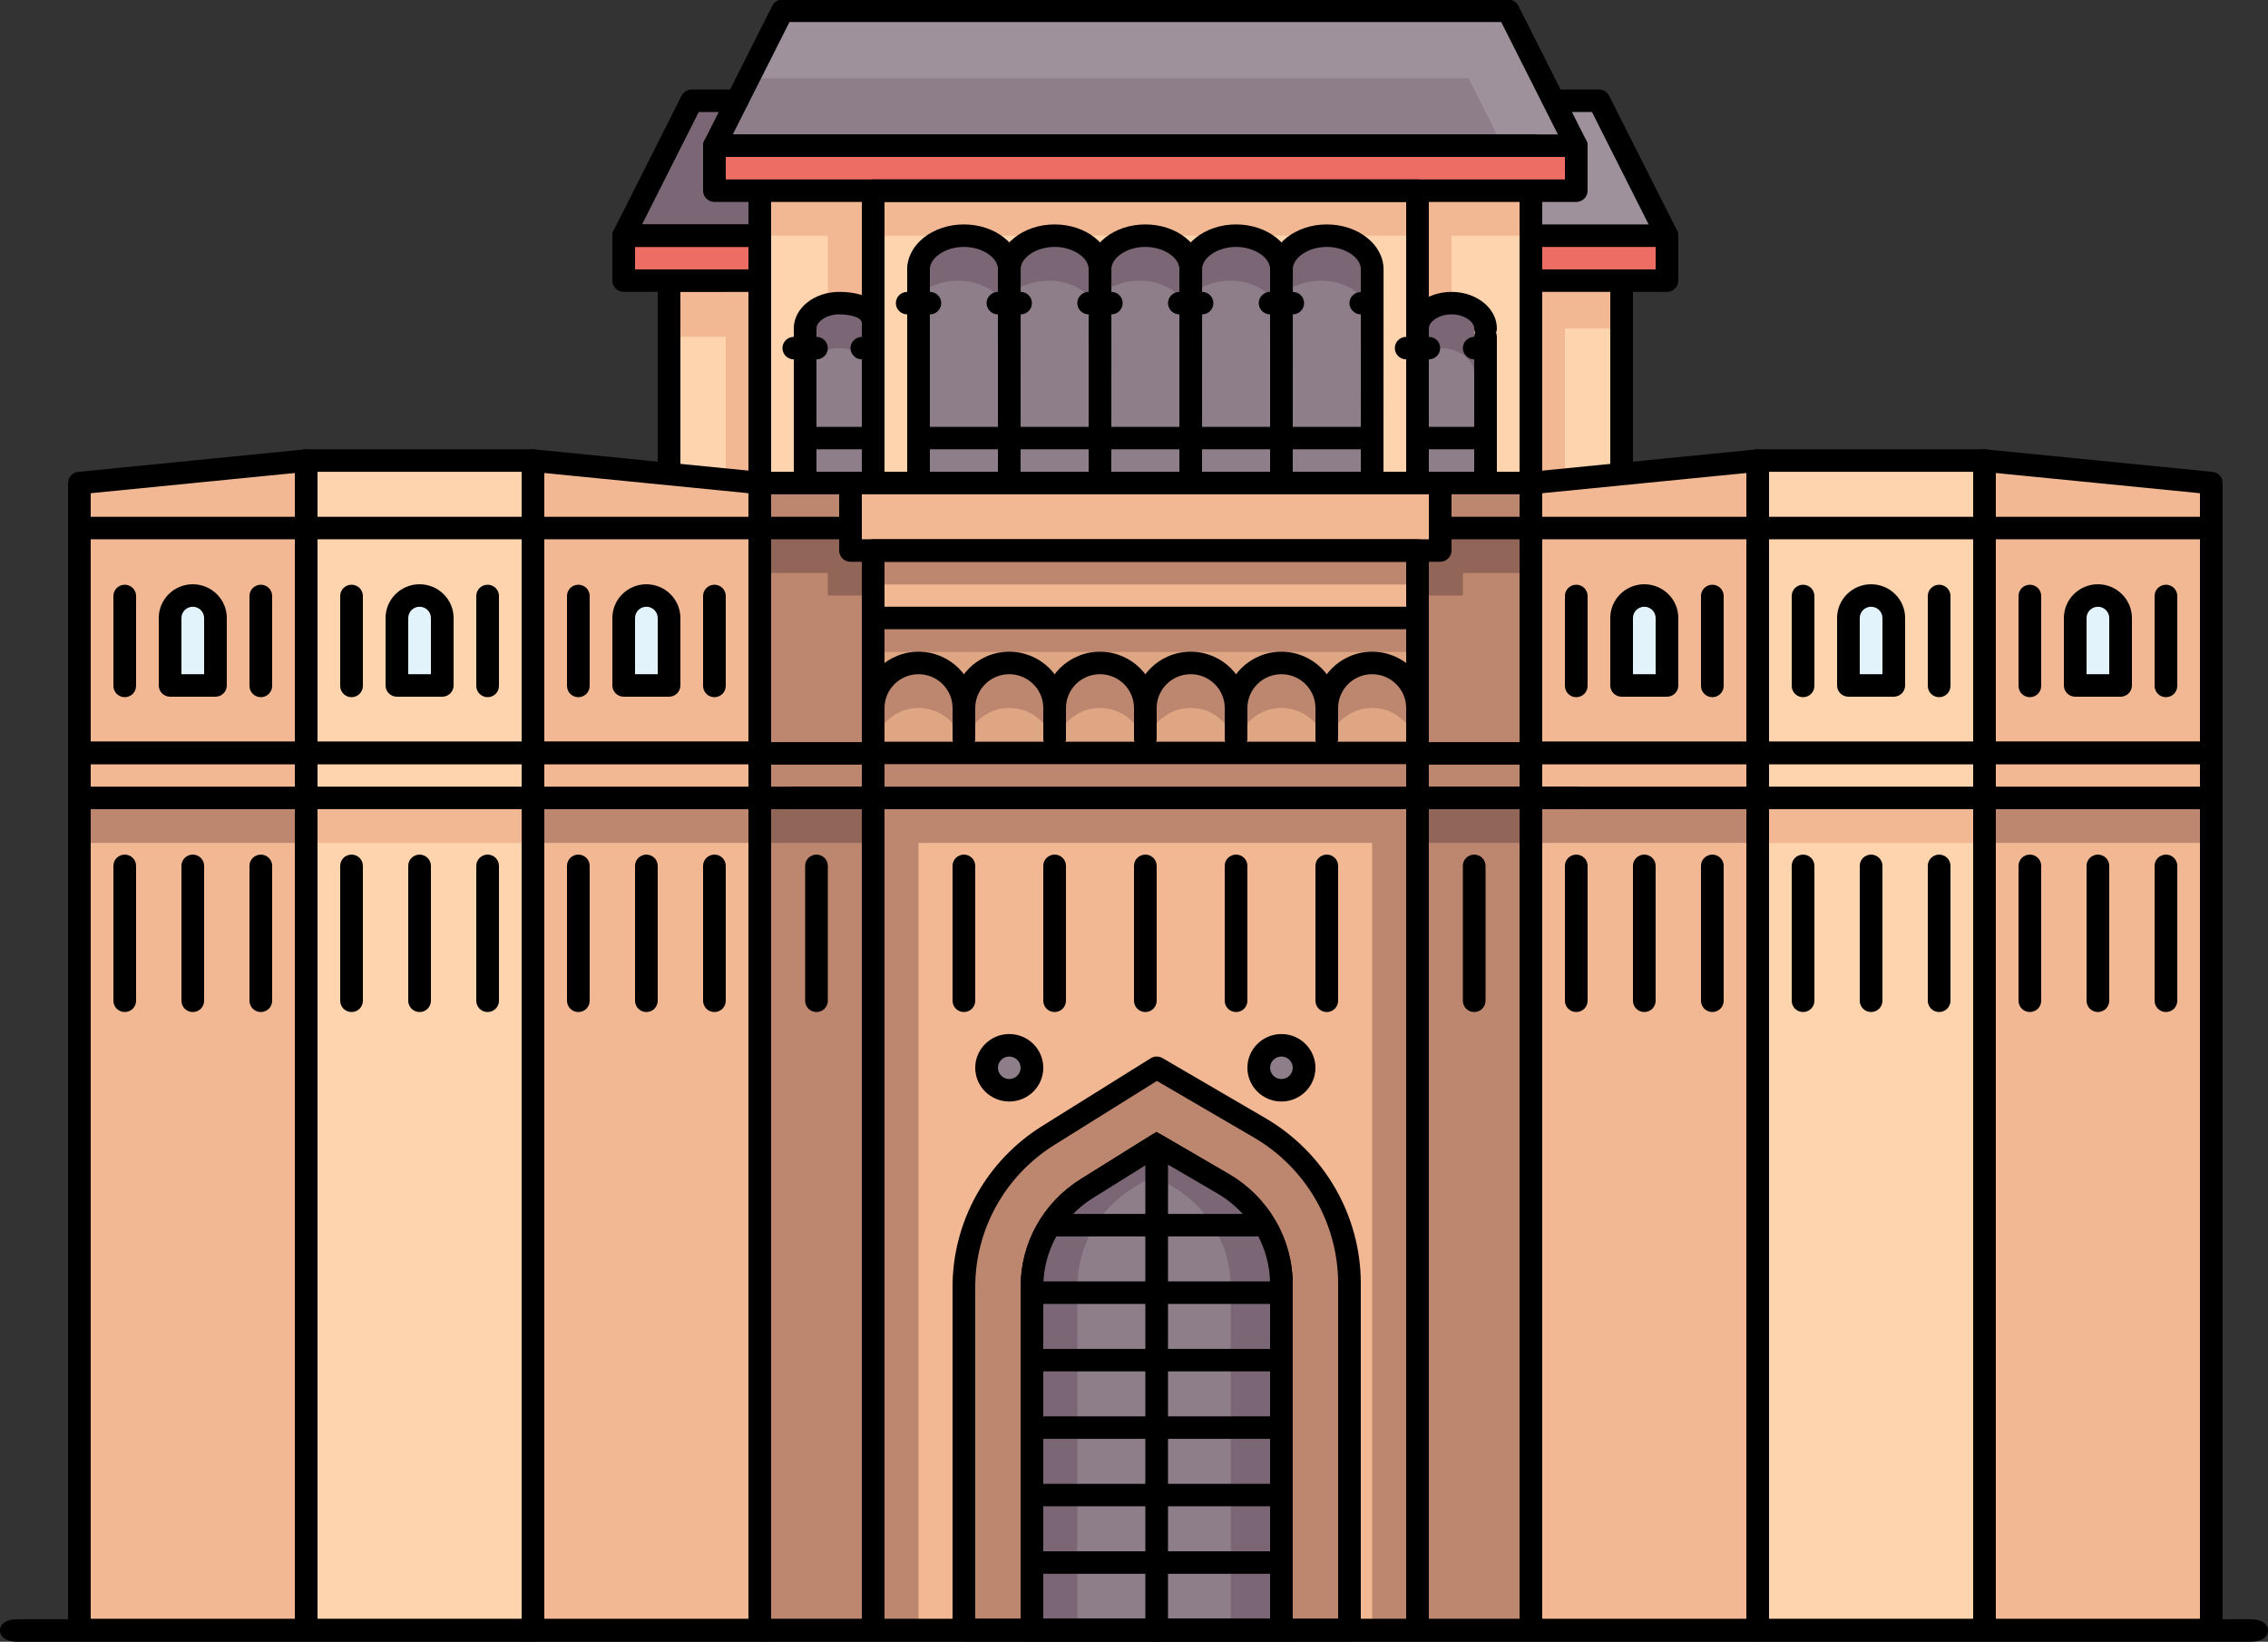 <svg width="134" height="97" viewBox="0 0 134 97" fill="none" xmlns="http://www.w3.org/2000/svg">
<rect x="0" y="0" width="134" height="97" fill="#333333" stroke="none"/>
<g clip-path="url(#clip0_47_8071)">
<path d="M44.89 44.486H51.59V96.308H44.89V44.486Z" fill="#BD866E"/>
<path d="M83.75 44.486H90.45V96.308H83.75V44.486Z" fill="#F2B894"/>
<path d="M83.75 47.143H90.45V96.308H83.75V47.143Z" fill="#BD866E"/>
<path d="M90.743 13.758H98.49L94.47 5.785H91.12" fill="#9E919C"/>
<path d="M51.59 44.486H83.75V96.308H51.59V44.486Z" fill="#F2B894"/>
<path d="M79.73 96.308H56.95V76.069C56.95 74.272 57.41 72.505 58.285 70.931C59.161 69.358 60.425 68.031 61.959 67.074L68.34 63.089L74.445 66.65C76.054 67.588 77.389 68.928 78.316 70.535C79.243 72.142 79.73 73.961 79.73 75.813V96.308Z" fill="#BD866E"/>
<path d="M75.71 96.308H60.97V76.049C60.97 73.686 62.193 71.488 64.21 70.228L68.34 67.65L72.29 69.954C73.332 70.562 74.195 71.428 74.795 72.468C75.395 73.508 75.71 74.685 75.71 75.883V96.308Z" fill="#8D7E8A"/>
<path d="M76.38 96.972H60.3V76.048C60.3 73.441 61.628 71.054 63.852 69.666L68.328 66.871L72.631 69.381C73.77 70.05 74.716 71 75.373 72.14C76.03 73.28 76.377 74.57 76.38 75.883V96.972ZM61.64 95.643H75.04V75.883C75.04 73.691 73.857 71.639 71.95 70.527L68.351 68.427L64.567 70.79C63.668 71.347 62.928 72.123 62.416 73.043C61.904 73.963 61.637 74.997 61.64 76.048V95.643Z" fill="black"/>
<path d="M66.89 70.228L69.726 68.458L68.34 67.65L64.21 70.228C63.218 70.848 62.401 71.707 61.834 72.724C61.267 73.742 60.97 74.886 60.97 76.048V96.308H63.65V76.049C63.65 73.686 64.873 71.488 66.89 70.228Z" fill="#7A6675"/>
<path d="M69.478 70.228L66.642 68.458L68.028 67.65L72.157 70.228C73.15 70.848 73.967 71.707 74.534 72.724C75.1 73.742 75.397 74.886 75.398 76.048V96.308H72.718V76.049C72.718 74.887 72.421 73.743 71.854 72.725C71.287 71.707 70.47 70.848 69.478 70.228Z" fill="#7A6675"/>
<path d="M31.49 44.486H44.89V96.308H31.49V44.486Z" fill="#F2B894"/>
<path d="M31.49 44.514V27.212L44.89 28.541V44.514H31.49Z" fill="#F2B894"/>
<path d="M31.49 96.31H18.09V44.488H31.49V96.31Z" fill="#FED4AF"/>
<path d="M18.09 27.24H31.49V44.514H18.09V27.24Z" fill="#FED4AF"/>
<path d="M4.69 44.514V28.569L18.09 27.24V44.514H4.69Z" fill="#F2B894"/>
<path d="M18.09 96.31H4.69V44.488H18.09V96.31Z" fill="#F2B894"/>
<path d="M90.45 47.146H83.75V28.543H90.45V47.146Z" fill="#BD866E"/>
<path d="M51.59 36.513H83.75V44.486H51.59V36.513Z" fill="#DFA683"/>
<path d="M54.27 39.171C53.559 39.171 52.877 39.451 52.375 39.949C51.872 40.448 51.59 41.123 51.59 41.828V43.6H51.754C51.937 43.083 52.277 42.635 52.728 42.318C53.179 42 53.717 41.829 54.27 41.828C55.436 41.828 56.417 42.57 56.786 43.6H56.95V41.828C56.95 41.123 56.668 40.448 56.165 39.949C55.662 39.451 54.981 39.171 54.27 39.171ZM59.63 39.171C58.919 39.171 58.237 39.451 57.735 39.949C57.232 40.448 56.95 41.123 56.95 41.828V43.6H57.114C57.297 43.083 57.637 42.635 58.088 42.318C58.539 42 59.077 41.829 59.63 41.828C60.796 41.828 61.777 42.57 62.147 43.6H62.31V41.828C62.31 41.123 62.028 40.448 61.525 39.949C61.022 39.451 60.341 39.171 59.63 39.171ZM64.99 39.171C64.279 39.171 63.597 39.451 63.095 39.949C62.592 40.448 62.31 41.123 62.31 41.828V43.6H62.474C62.657 43.083 62.997 42.635 63.448 42.318C63.899 42 64.437 41.829 64.99 41.828C66.156 41.828 67.137 42.57 67.507 43.6H67.67V41.828C67.67 41.123 67.388 40.448 66.885 39.949C66.382 39.451 65.701 39.171 64.99 39.171ZM70.35 39.171C69.639 39.171 68.958 39.451 68.455 39.949C67.952 40.448 67.67 41.123 67.67 41.828V43.6H67.834C68.017 43.083 68.357 42.635 68.808 42.318C69.259 42 69.797 41.829 70.35 41.828C71.516 41.828 72.497 42.57 72.867 43.6H73.03V41.828C73.03 41.123 72.748 40.448 72.245 39.949C71.742 39.451 71.061 39.171 70.35 39.171ZM75.71 39.171C74.999 39.171 74.318 39.451 73.815 39.949C73.312 40.448 73.03 41.123 73.03 41.828V43.6H73.194C73.377 43.083 73.717 42.635 74.168 42.318C74.619 42 75.157 41.829 75.71 41.828C76.876 41.828 77.857 42.57 78.227 43.6H78.39V41.828C78.39 41.123 78.108 40.448 77.605 39.949C77.102 39.451 76.421 39.171 75.71 39.171ZM81.07 39.171C80.359 39.171 79.677 39.451 79.175 39.949C78.672 40.448 78.39 41.123 78.39 41.828V43.6H78.553C78.737 43.083 79.077 42.635 79.528 42.318C79.979 42 80.517 41.829 81.07 41.828C82.236 41.828 83.217 42.57 83.587 43.6H83.75V41.828C83.75 41.123 83.468 40.448 82.965 39.949C82.462 39.451 81.781 39.171 81.07 39.171ZM51.59 35.864H83.75V38.521H51.59V35.864ZM4.69 47.143H18.09V49.801H4.69V47.143Z" fill="#BD866E"/>
<path d="M18.09 47.143H31.49V49.801H18.09V47.143Z" fill="#F2B894"/>
<path d="M31.49 47.143H44.89V49.801H31.49V47.143Z" fill="#BD866E"/>
<path d="M44.89 47.143H51.59V49.801H44.89V47.143Z" fill="#916557"/>
<path d="M44.555 13.924H37.185L41.205 5.952H43.215" fill="#7A6675"/>
<path d="M50.92 11.931H83.08V29.205H50.92V11.931Z" fill="#FED4AF"/>
<path d="M51.591 11.267H83.751V13.924H51.591V11.267Z" fill="#F2B894"/>
<path d="M53.6 27.876V15.917C53.6 14.824 55.145 13.924 56.616 13.924C58.088 13.924 59.13 14.824 59.13 15.917L58.959 19.904V27.876" fill="#8D7E8A"/>
<path d="M58.96 27.876V15.917C58.96 14.824 60.505 13.924 61.976 13.924C63.448 13.924 64.49 14.824 64.49 15.917L64.319 19.904V27.876" fill="#8D7E8A"/>
<path d="M64.32 27.876V15.917C64.32 14.824 65.865 13.924 67.336 13.924C68.808 13.924 69.85 14.824 69.85 15.917L69.679 19.904V27.876" fill="#8D7E8A"/>
<path d="M69.68 27.876V15.917C69.68 14.824 71.225 13.924 72.696 13.924C74.168 13.924 75.21 14.824 75.21 15.917L75.039 19.904V27.876" fill="#8D7E8A"/>
<path d="M75.04 27.876V15.917C75.04 14.824 76.585 13.924 78.056 13.924C79.528 13.924 80.57 14.824 80.57 15.917L80.399 19.904V27.876" fill="#8D7E8A"/>
<path d="M44.22 11.931H50.92V29.205H44.22V11.931Z" fill="#FED4AF"/>
<path d="M44.891 11.267H51.591V13.924H44.891V11.267Z" fill="#F2B894"/>
<path d="M48.91 11.765H51.59V29.039H48.91V11.765Z" fill="#F2B894"/>
<path d="M51.59 19.412C51.59 18.592 50.683 17.919 49.58 17.919C48.477 17.919 47.57 18.592 47.57 19.412V28.503L51.59 28.547V19.412Z" fill="#8D7E8A"/>
<path d="M89.78 29.208H83.08V11.934H89.78V29.208Z" fill="#FED4AF"/>
<path d="M83.751 11.267H90.451V13.924H83.751V11.267Z" fill="#F2B894"/>
<path d="M83.08 11.931H85.76V29.205H83.08V11.931Z" fill="#F2B894"/>
<path d="M83.08 19.404C83.08 18.584 83.987 17.91 85.09 17.91C86.193 17.91 87.1 18.584 87.1 19.404V28.495L83.08 28.539V19.404Z" fill="#8D7E8A"/>
<path d="M56.616 16.582C58.08 16.582 59.45 17.472 59.464 18.558L59.55 15.917C59.55 14.824 58.046 13.924 56.575 13.924C55.103 13.924 53.6 14.824 53.6 15.917V18.575C53.6 17.481 55.145 16.582 56.616 16.582Z" fill="#7A6675"/>
<path d="M61.976 16.582C63.44 16.582 64.81 17.472 64.824 18.558L64.91 15.917C64.91 14.824 63.406 13.924 61.935 13.924C60.464 13.924 58.96 14.824 58.96 15.917V18.575C58.96 17.481 60.505 16.582 61.976 16.582Z" fill="#7A6675"/>
<path d="M67.336 16.582C68.8 16.582 70.17 17.472 70.184 18.558L70.27 15.917C70.27 14.824 68.766 13.924 67.295 13.924C65.823 13.924 64.32 14.824 64.32 15.917V18.575C64.32 17.481 65.865 16.582 67.336 16.582Z" fill="#7A6675"/>
<path d="M72.696 16.582C74.16 16.582 75.53 17.472 75.544 18.558L75.63 15.917C75.63 14.824 74.126 13.924 72.655 13.924C71.183 13.924 69.68 14.824 69.68 15.917V18.575C69.68 17.481 71.225 16.582 72.696 16.582Z" fill="#7A6675"/>
<path d="M78.056 16.582C79.52 16.582 80.89 17.472 80.904 18.558L80.99 15.917C80.99 14.824 79.486 13.924 78.015 13.924C76.543 13.924 75.04 14.824 75.04 15.917V18.575C75.04 17.481 76.585 16.582 78.056 16.582ZM49.58 17.91C48.477 17.91 47.57 18.585 47.57 19.404V22.061C47.57 21.242 48.477 20.568 49.58 20.568C50.683 20.568 51.59 21.243 51.59 22.061V19.404C51.59 18.585 50.683 17.91 49.58 17.91ZM85.09 17.91C83.987 17.91 83.08 18.585 83.08 19.404V22.061C83.08 21.242 83.987 20.568 85.09 20.568C86.193 20.568 87.1 21.243 87.1 22.061V19.404C87.1 18.585 86.193 17.91 85.09 17.91Z" fill="#7A6675"/>
<path d="M42.21 8.609H93.13V11.267H42.21V8.609ZM36.85 13.924H44.89V16.582H36.85V13.924Z" fill="#ED6D64"/>
<path d="M38.86 17.246H44.22V27.876H38.86V17.246Z" fill="#FED4AF"/>
<path d="M38.86 17.246H44.22V19.904H38.86V17.246Z" fill="#F2B894"/>
<path d="M42.88 17.246H45.56V27.876H42.88V17.246Z" fill="#F2B894"/>
<path d="M89.78 17.246H95.14V27.876H89.78V17.246Z" fill="#FED4AF"/>
<path d="M90.324 16.747H95.684V19.404H90.324V16.747Z" fill="#F2B894"/>
<path d="M89.78 17.246H92.46V27.876H89.78V17.246Z" fill="#F2B894"/>
<path d="M90.45 13.924H98.49V16.582H90.45V13.924Z" fill="#ED6D64"/>
<path d="M42.211 8.609L46.231 0.636H89.111L93.131 8.609H42.211Z" fill="#8D7E8A"/>
<path d="M85.09 1.301L89.11 9.274H93.13L89.11 1.301H85.09Z" fill="#9E919C"/>
<path d="M51.59 44.459H83.75V49.801H51.59V44.459Z" fill="#BD866E"/>
<path d="M51.59 44.486H54.27V96.308H51.59V44.486ZM81.07 44.486H83.75V96.308H81.07V44.486Z" fill="#BD866E"/>
<path d="M59.63 64.417C59.275 64.417 58.934 64.277 58.682 64.028C58.431 63.779 58.29 63.441 58.29 63.089C58.29 62.736 58.431 62.398 58.682 62.149C58.934 61.9 59.275 61.76 59.63 61.76C59.985 61.76 60.326 61.9 60.578 62.149C60.829 62.398 60.97 62.736 60.97 63.089C60.97 63.441 60.829 63.779 60.578 64.028C60.326 64.277 59.985 64.417 59.63 64.417ZM75.71 64.417C75.355 64.417 75.014 64.277 74.763 64.028C74.511 63.779 74.37 63.441 74.37 63.089C74.37 62.736 74.511 62.398 74.763 62.149C75.014 61.9 75.355 61.76 75.71 61.76C76.065 61.76 76.406 61.9 76.657 62.149C76.909 62.398 77.05 62.736 77.05 63.089C77.05 63.441 76.909 63.779 76.657 64.028C76.406 64.277 76.065 64.417 75.71 64.417Z" fill="#8D7E8A"/>
<path d="M44.89 28.541H51.59V44.514H44.89V28.541Z" fill="#BD866E"/>
<path d="M44.89 31.198H51.59V33.856H44.89V31.198Z" fill="#916557"/>
<path d="M48.91 32.527H55.61V35.184H48.91V32.527ZM83.75 31.198H90.45V33.856H83.75V31.198Z" fill="#916557"/>
<path d="M79.73 32.527H86.43V35.184H79.73V32.527Z" fill="#916557"/>
<path d="M12.73 40.499H10.05V36.513C10.05 36.161 10.191 35.823 10.443 35.574C10.694 35.324 11.035 35.184 11.39 35.184C11.745 35.184 12.086 35.324 12.338 35.574C12.589 35.823 12.73 36.161 12.73 36.513V40.499ZM26.13 40.499H23.45V36.513C23.45 36.161 23.591 35.823 23.843 35.574C24.094 35.324 24.435 35.184 24.79 35.184C25.145 35.184 25.486 35.324 25.738 35.574C25.989 35.823 26.13 36.161 26.13 36.513V40.499ZM39.53 40.499H36.85V36.513C36.85 36.161 36.991 35.823 37.242 35.574C37.494 35.324 37.835 35.184 38.19 35.184C38.545 35.184 38.886 35.324 39.138 35.574C39.389 35.823 39.53 36.161 39.53 36.513V40.499Z" fill="#E3F3FC"/>
<path d="M103.85 96.31H90.45V44.488H103.85V96.31Z" fill="#F2B894"/>
<path d="M103.85 44.514V27.212L90.45 28.541V44.514H103.85Z" fill="#F2B894"/>
<path d="M103.85 44.486H117.25V96.308H103.85V44.486Z" fill="#FED4AF"/>
<path d="M117.25 44.514H103.85V27.24H117.25V44.514Z" fill="#FED4AF"/>
<path d="M130.65 44.514V28.569L117.25 27.24V44.514H130.65Z" fill="#F2B894"/>
<path d="M117.25 44.486H130.65V96.308H117.25V44.486Z" fill="#F2B894"/>
<path d="M117.25 47.143H130.65V49.801H117.25V47.143Z" fill="#BD866E"/>
<path d="M103.85 47.143H117.25V49.801H103.85V47.143Z" fill="#F2B894"/>
<path d="M90.45 47.143H103.85V49.801H90.45V47.143Z" fill="#BD866E"/>
<path d="M122.61 40.499H125.29V36.513C125.29 36.161 125.149 35.823 124.898 35.574C124.646 35.324 124.305 35.184 123.95 35.184C123.595 35.184 123.254 35.324 123.002 35.574C122.751 35.823 122.61 36.161 122.61 36.513V40.499ZM109.21 40.499H111.89V36.513C111.89 36.161 111.749 35.823 111.498 35.574C111.246 35.324 110.905 35.184 110.55 35.184C110.195 35.184 109.854 35.324 109.602 35.574C109.351 35.823 109.21 36.161 109.21 36.513V40.499ZM95.81 40.499H98.49V36.513C98.49 36.161 98.349 35.823 98.097 35.574C97.846 35.324 97.505 35.184 97.15 35.184C96.795 35.184 96.454 35.324 96.203 35.574C95.951 35.823 95.81 36.161 95.81 36.513V40.499Z" fill="#E3F3FC"/>
<path d="M44.89 47.143H51.255V96.308H44.89V47.143Z" fill="#BD866E"/>
<path d="M44.89 47.143H51.59V49.801H44.89V47.143ZM83.75 47.143H90.45V49.801H83.75V47.143Z" fill="#916557"/>
<path d="M45.56 96.972H30.82V43.821H45.56V96.972ZM32.16 95.643H44.22V45.15H32.16V95.643ZM39.53 28.541C39.352 28.541 39.182 28.471 39.056 28.346C38.931 28.221 38.86 28.052 38.86 27.876V17.246C38.86 17.07 38.931 16.901 39.056 16.776C39.182 16.652 39.352 16.582 39.53 16.582C39.708 16.582 39.878 16.652 40.004 16.776C40.129 16.901 40.2 17.07 40.2 17.246V27.876C40.2 28.052 40.129 28.221 40.004 28.346C39.878 28.471 39.708 28.541 39.53 28.541ZM95.81 28.541C95.632 28.541 95.462 28.471 95.336 28.346C95.211 28.221 95.14 28.052 95.14 27.876V17.246C95.14 17.07 95.211 16.901 95.336 16.776C95.462 16.652 95.632 16.582 95.81 16.582C95.988 16.582 96.158 16.652 96.284 16.776C96.409 16.901 96.48 17.07 96.48 17.246V27.876C96.48 28.052 96.409 28.221 96.284 28.346C96.158 28.471 95.988 28.541 95.81 28.541ZM44.22 14.588H36.85C36.736 14.589 36.623 14.561 36.523 14.506C36.423 14.451 36.339 14.371 36.279 14.275C36.219 14.178 36.184 14.068 36.18 13.955C36.175 13.842 36.199 13.729 36.251 13.628L40.271 5.655C40.327 5.545 40.412 5.452 40.518 5.388C40.624 5.323 40.746 5.288 40.87 5.288H43.55C43.728 5.288 43.898 5.358 44.024 5.483C44.149 5.608 44.22 5.777 44.22 5.953C44.22 6.129 44.149 6.298 44.024 6.423C43.898 6.547 43.728 6.617 43.55 6.617H41.284L37.934 13.261H44.22C44.392 13.269 44.555 13.342 44.674 13.466C44.794 13.589 44.86 13.754 44.86 13.925C44.86 14.096 44.794 14.26 44.674 14.384C44.555 14.508 44.392 14.581 44.22 14.588ZM98.49 14.588C98.366 14.588 98.244 14.554 98.138 14.489C98.032 14.424 97.947 14.332 97.891 14.222L94.057 6.616H91.12C90.942 6.616 90.772 6.546 90.646 6.421C90.521 6.297 90.45 6.128 90.45 5.951C90.45 5.775 90.521 5.606 90.646 5.482C90.772 5.357 90.942 5.287 91.12 5.287H94.47C94.594 5.287 94.716 5.321 94.822 5.386C94.928 5.451 95.013 5.544 95.069 5.654L99.089 13.627C99.14 13.728 99.164 13.84 99.159 13.954C99.154 14.067 99.12 14.177 99.06 14.273C99 14.37 98.916 14.449 98.816 14.504C98.717 14.559 98.604 14.588 98.49 14.588ZM18.09 45.15H4.69C4.512 45.15 4.342 45.08 4.216 44.956C4.091 44.831 4.02 44.662 4.02 44.486V28.541C4.02 28.199 4.28 27.913 4.623 27.88L18.023 26.551C18.116 26.542 18.21 26.552 18.299 26.58C18.389 26.609 18.471 26.656 18.54 26.718C18.61 26.781 18.665 26.857 18.703 26.942C18.741 27.027 18.76 27.119 18.76 27.212V44.486C18.76 44.662 18.689 44.831 18.564 44.956C18.438 45.08 18.268 45.15 18.09 45.15ZM5.36 43.821H17.42V27.947L5.36 29.141V43.821ZM7.37 59.794C7.192 59.794 7.022 59.724 6.896 59.6C6.771 59.475 6.7 59.306 6.7 59.13V51.157C6.7 50.981 6.771 50.812 6.896 50.688C7.022 50.563 7.192 50.493 7.37 50.493C7.548 50.493 7.718 50.563 7.844 50.688C7.969 50.812 8.04 50.981 8.04 51.157V59.13C8.04 59.306 7.969 59.475 7.844 59.6C7.718 59.724 7.548 59.794 7.37 59.794Z" fill="black"/>
<path d="M7.37 41.192C7.192 41.192 7.022 41.122 6.896 40.997C6.771 40.873 6.7 40.704 6.7 40.528V35.212C6.7 35.036 6.771 34.867 6.896 34.743C7.022 34.618 7.192 34.548 7.37 34.548C7.548 34.548 7.718 34.618 7.844 34.743C7.969 34.867 8.04 35.036 8.04 35.212V40.528C8.04 40.704 7.969 40.873 7.844 40.997C7.718 41.122 7.548 41.192 7.37 41.192ZM15.41 41.192C15.232 41.192 15.062 41.122 14.936 40.997C14.811 40.873 14.74 40.704 14.74 40.528V35.212C14.74 35.036 14.811 34.867 14.936 34.743C15.062 34.618 15.232 34.548 15.41 34.548C15.588 34.548 15.758 34.618 15.884 34.743C16.009 34.867 16.08 35.036 16.08 35.212V40.528C16.08 40.704 16.009 40.873 15.884 40.997C15.758 41.122 15.588 41.192 15.41 41.192ZM11.39 59.795C11.212 59.795 11.042 59.725 10.916 59.6C10.791 59.475 10.72 59.306 10.72 59.13V51.158C10.72 50.981 10.791 50.812 10.916 50.688C11.042 50.563 11.212 50.493 11.39 50.493C11.568 50.493 11.738 50.563 11.864 50.688C11.989 50.812 12.06 50.981 12.06 51.158V59.13C12.06 59.306 11.989 59.475 11.864 59.6C11.738 59.725 11.568 59.795 11.39 59.795ZM15.41 59.795C15.232 59.795 15.062 59.725 14.936 59.6C14.811 59.475 14.74 59.306 14.74 59.13V51.158C14.74 50.981 14.811 50.812 14.936 50.688C15.062 50.563 15.232 50.493 15.41 50.493C15.588 50.493 15.758 50.563 15.884 50.688C16.009 50.812 16.08 50.981 16.08 51.158V59.13C16.08 59.306 16.009 59.475 15.884 59.6C15.758 59.725 15.588 59.795 15.41 59.795ZM20.77 59.795C20.592 59.795 20.422 59.725 20.296 59.6C20.171 59.475 20.1 59.306 20.1 59.13V51.158C20.1 50.981 20.171 50.812 20.296 50.688C20.422 50.563 20.592 50.493 20.77 50.493C20.948 50.493 21.118 50.563 21.244 50.688C21.369 50.812 21.44 50.981 21.44 51.158V59.13C21.44 59.306 21.369 59.475 21.244 59.6C21.118 59.725 20.948 59.795 20.77 59.795ZM24.79 59.795C24.612 59.795 24.442 59.725 24.316 59.6C24.191 59.475 24.12 59.306 24.12 59.13V51.158C24.12 50.981 24.191 50.812 24.316 50.688C24.442 50.563 24.612 50.493 24.79 50.493C24.968 50.493 25.138 50.563 25.264 50.688C25.389 50.812 25.46 50.981 25.46 51.158V59.13C25.46 59.306 25.389 59.475 25.264 59.6C25.138 59.725 24.968 59.795 24.79 59.795ZM28.81 59.795C28.632 59.795 28.462 59.725 28.336 59.6C28.211 59.475 28.14 59.306 28.14 59.13V51.158C28.14 50.981 28.211 50.812 28.336 50.688C28.462 50.563 28.632 50.493 28.81 50.493C28.988 50.493 29.158 50.563 29.284 50.688C29.409 50.812 29.48 50.981 29.48 51.158V59.13C29.48 59.306 29.409 59.475 29.284 59.6C29.158 59.725 28.988 59.795 28.81 59.795ZM34.17 59.795C33.992 59.795 33.822 59.725 33.696 59.6C33.571 59.475 33.5 59.306 33.5 59.13V51.158C33.5 50.981 33.571 50.812 33.696 50.688C33.822 50.563 33.992 50.493 34.17 50.493C34.348 50.493 34.518 50.563 34.644 50.688C34.769 50.812 34.84 50.981 34.84 51.158V59.13C34.84 59.306 34.769 59.475 34.644 59.6C34.518 59.725 34.348 59.795 34.17 59.795ZM38.19 59.795C38.012 59.795 37.842 59.725 37.716 59.6C37.591 59.475 37.52 59.306 37.52 59.13V51.158C37.52 50.981 37.591 50.812 37.716 50.688C37.842 50.563 38.012 50.493 38.19 50.493C38.368 50.493 38.538 50.563 38.664 50.688C38.789 50.812 38.86 50.981 38.86 51.158V59.13C38.86 59.306 38.789 59.475 38.664 59.6C38.538 59.725 38.368 59.795 38.19 59.795ZM42.21 59.795C42.032 59.795 41.862 59.725 41.736 59.6C41.611 59.475 41.54 59.306 41.54 59.13V51.158C41.54 50.981 41.611 50.812 41.736 50.688C41.862 50.563 42.032 50.493 42.21 50.493C42.388 50.493 42.558 50.563 42.684 50.688C42.809 50.812 42.88 50.981 42.88 51.158V59.13C42.88 59.306 42.809 59.475 42.684 59.6C42.558 59.725 42.388 59.795 42.21 59.795ZM83.75 45.15H51.59C51.412 45.15 51.242 45.08 51.116 44.956C50.991 44.831 50.92 44.662 50.92 44.486C50.92 44.31 50.991 44.141 51.116 44.016C51.242 43.892 51.412 43.822 51.59 43.822H83.75C83.928 43.822 84.098 43.892 84.224 44.016C84.349 44.141 84.42 44.31 84.42 44.486C84.42 44.662 84.349 44.831 84.224 44.956C84.098 45.08 83.928 45.15 83.75 45.15ZM50.25 31.863H5.36C5.182 31.863 5.012 31.793 4.886 31.668C4.761 31.543 4.69 31.374 4.69 31.198C4.69 31.022 4.761 30.853 4.886 30.728C5.012 30.604 5.182 30.534 5.36 30.534H50.25C50.428 30.534 50.598 30.604 50.724 30.728C50.849 30.853 50.92 31.022 50.92 31.198C50.92 31.374 50.849 31.543 50.724 31.668C50.598 31.793 50.428 31.863 50.25 31.863ZM81.07 26.547H54.94C54.762 26.547 54.592 26.477 54.466 26.353C54.341 26.228 54.27 26.059 54.27 25.883C54.27 25.707 54.341 25.538 54.466 25.413C54.592 25.289 54.762 25.219 54.94 25.219H81.07C81.248 25.219 81.418 25.289 81.544 25.413C81.669 25.538 81.74 25.707 81.74 25.883C81.74 26.059 81.669 26.228 81.544 26.353C81.418 26.477 81.248 26.547 81.07 26.547ZM51.59 26.547H48.24C48.062 26.547 47.892 26.477 47.766 26.353C47.641 26.228 47.57 26.059 47.57 25.883C47.57 25.707 47.641 25.538 47.766 25.413C47.892 25.289 48.062 25.219 48.24 25.219H51.59C51.768 25.219 51.938 25.289 52.064 25.413C52.189 25.538 52.26 25.707 52.26 25.883C52.26 26.059 52.189 26.228 52.064 26.353C51.938 26.477 51.768 26.547 51.59 26.547ZM87.77 26.547H84.42C84.242 26.547 84.072 26.477 83.946 26.353C83.821 26.228 83.75 26.059 83.75 25.883C83.75 25.707 83.821 25.538 83.946 25.413C84.072 25.289 84.242 25.219 84.42 25.219H87.77C87.948 25.219 88.118 25.289 88.244 25.413C88.369 25.538 88.44 25.707 88.44 25.883C88.44 26.059 88.369 26.228 88.244 26.353C88.118 26.477 87.948 26.547 87.77 26.547ZM51.59 47.808H5.36C5.182 47.808 5.012 47.738 4.886 47.613C4.761 47.489 4.69 47.32 4.69 47.143C4.69 46.967 4.761 46.798 4.886 46.674C5.012 46.549 5.182 46.479 5.36 46.479H51.59C51.768 46.479 51.938 46.549 52.064 46.674C52.189 46.798 52.26 46.967 52.26 47.143C52.26 47.32 52.189 47.489 52.064 47.613C51.938 47.738 51.768 47.808 51.59 47.808Z" fill="black"/>
<path d="M93.13 47.808H46.9C46.722 47.808 46.552 47.738 46.426 47.613C46.301 47.489 46.23 47.32 46.23 47.143C46.23 46.967 46.301 46.798 46.426 46.674C46.552 46.549 46.722 46.479 46.9 46.479H93.13C93.308 46.479 93.478 46.549 93.604 46.674C93.729 46.798 93.8 46.967 93.8 47.143C93.8 47.32 93.729 47.489 93.604 47.613C93.478 47.738 93.308 47.808 93.13 47.808Z" fill="black"/>
<path d="M129.98 47.808H83.75C83.572 47.808 83.402 47.738 83.276 47.613C83.151 47.488 83.08 47.319 83.08 47.143C83.08 46.967 83.151 46.798 83.276 46.673C83.402 46.549 83.572 46.479 83.75 46.479H129.98C130.158 46.479 130.328 46.549 130.454 46.673C130.579 46.798 130.65 46.967 130.65 47.143C130.65 47.319 130.579 47.488 130.454 47.613C130.328 47.738 130.158 47.808 129.98 47.808ZM12.73 41.164H10.05C9.872 41.164 9.702 41.094 9.576 40.969C9.451 40.845 9.38 40.676 9.38 40.499V36.513C9.38 35.414 10.282 34.52 11.39 34.52C12.498 34.52 13.4 35.414 13.4 36.513V40.499C13.4 40.676 13.329 40.845 13.204 40.969C13.078 41.094 12.908 41.164 12.73 41.164ZM10.72 39.835H12.06V36.513C12.06 36.148 11.758 35.849 11.39 35.849C11.021 35.849 10.72 36.148 10.72 36.513V39.835ZM31.49 45.15H18.09C17.912 45.15 17.742 45.08 17.616 44.956C17.491 44.831 17.42 44.662 17.42 44.486V27.212C17.42 27.035 17.491 26.867 17.616 26.742C17.742 26.617 17.912 26.547 18.09 26.547H31.49C31.668 26.547 31.838 26.617 31.964 26.742C32.089 26.867 32.16 27.035 32.16 27.212V44.486C32.16 44.662 32.089 44.831 31.964 44.956C31.838 45.08 31.668 45.15 31.49 45.15ZM18.76 43.821H30.82V27.876H18.76V43.821Z" fill="black"/>
<path d="M20.77 41.192C20.592 41.192 20.422 41.122 20.296 40.997C20.171 40.873 20.1 40.704 20.1 40.527V35.212C20.1 35.036 20.171 34.867 20.296 34.742C20.422 34.618 20.592 34.548 20.77 34.548C20.948 34.548 21.118 34.618 21.244 34.742C21.369 34.867 21.44 35.036 21.44 35.212V40.527C21.44 40.704 21.369 40.873 21.244 40.997C21.118 41.122 20.948 41.192 20.77 41.192ZM28.81 41.192C28.632 41.192 28.462 41.122 28.336 40.997C28.211 40.873 28.14 40.704 28.14 40.527V35.212C28.14 35.036 28.211 34.867 28.336 34.742C28.462 34.618 28.632 34.548 28.81 34.548C28.988 34.548 29.158 34.618 29.284 34.742C29.409 34.867 29.48 35.036 29.48 35.212V40.527C29.48 40.704 29.409 40.873 29.284 40.997C29.158 41.122 28.988 41.192 28.81 41.192ZM26.13 41.164H23.45C23.272 41.164 23.102 41.094 22.976 40.969C22.851 40.845 22.78 40.676 22.78 40.499V36.513C22.78 35.414 23.682 34.52 24.79 34.52C25.898 34.52 26.8 35.414 26.8 36.513V40.499C26.8 40.676 26.729 40.845 26.604 40.969C26.478 41.094 26.308 41.164 26.13 41.164ZM24.12 39.835H25.46V36.513C25.46 36.148 25.159 35.849 24.79 35.849C24.422 35.849 24.12 36.148 24.12 36.513V39.835ZM44.89 45.15H31.49C31.312 45.15 31.142 45.08 31.016 44.956C30.891 44.831 30.82 44.662 30.82 44.486V27.212C30.82 27.023 30.9 26.845 31.04 26.719C31.109 26.656 31.191 26.608 31.28 26.579C31.369 26.551 31.464 26.541 31.557 26.551L44.957 27.88C45.3 27.913 45.56 28.199 45.56 28.541V44.486C45.56 44.662 45.489 44.831 45.364 44.956C45.238 45.08 45.068 45.15 44.89 45.15ZM32.16 43.821H44.22V29.141L32.16 27.947V43.821Z" fill="black"/>
<path d="M34.17 41.192C33.992 41.192 33.822 41.122 33.696 40.997C33.571 40.873 33.5 40.704 33.5 40.527V35.212C33.5 35.036 33.571 34.867 33.696 34.743C33.822 34.618 33.992 34.548 34.17 34.548C34.348 34.548 34.518 34.618 34.644 34.743C34.769 34.867 34.84 35.036 34.84 35.212V40.527C34.84 40.704 34.769 40.873 34.644 40.997C34.518 41.122 34.348 41.192 34.17 41.192ZM42.21 41.192C42.032 41.192 41.862 41.122 41.736 40.997C41.611 40.873 41.54 40.704 41.54 40.527V35.212C41.54 35.036 41.611 34.867 41.736 34.743C41.862 34.618 42.032 34.548 42.21 34.548C42.388 34.548 42.558 34.618 42.684 34.743C42.809 34.867 42.88 35.036 42.88 35.212V40.527C42.88 40.704 42.809 40.873 42.684 40.997C42.558 41.122 42.388 41.192 42.21 41.192ZM39.53 41.164H36.85C36.672 41.164 36.502 41.094 36.376 40.969C36.251 40.845 36.18 40.676 36.18 40.499V36.513C36.18 35.414 37.082 34.52 38.19 34.52C39.298 34.52 40.2 35.414 40.2 36.513V40.499C40.2 40.676 40.129 40.845 40.004 40.969C39.878 41.094 39.708 41.164 39.53 41.164ZM37.52 39.835H38.86V36.513C38.86 36.148 38.559 35.849 38.19 35.849C37.822 35.849 37.52 36.148 37.52 36.513V39.835ZM74.203 73.054H62.477C62.3 73.054 62.129 72.984 62.004 72.86C61.878 72.735 61.807 72.566 61.807 72.39C61.807 72.214 61.878 72.045 62.004 71.92C62.129 71.796 62.3 71.725 62.477 71.725H74.203C74.38 71.725 74.551 71.796 74.676 71.92C74.802 72.045 74.873 72.214 74.873 72.39C74.873 72.566 74.802 72.735 74.676 72.86C74.551 72.984 74.38 73.054 74.203 73.054ZM75.04 77.041H61.64C61.462 77.041 61.292 76.971 61.166 76.846C61.041 76.721 60.97 76.552 60.97 76.376C60.97 76.2 61.041 76.031 61.166 75.906C61.292 75.782 61.462 75.712 61.64 75.712H75.04C75.218 75.712 75.388 75.782 75.514 75.906C75.639 76.031 75.71 76.2 75.71 76.376C75.71 76.552 75.639 76.721 75.514 76.846C75.388 76.971 75.218 77.041 75.04 77.041ZM75.04 81.027H61.64C61.462 81.027 61.292 80.957 61.166 80.832C61.041 80.708 60.97 80.539 60.97 80.362C60.97 80.186 61.041 80.017 61.166 79.893C61.292 79.768 61.462 79.698 61.64 79.698H75.04C75.218 79.698 75.388 79.768 75.514 79.893C75.639 80.017 75.71 80.186 75.71 80.362C75.71 80.539 75.639 80.708 75.514 80.832C75.388 80.957 75.218 81.027 75.04 81.027ZM75.04 85.013H61.64C61.462 85.013 61.292 84.943 61.166 84.819C61.041 84.694 60.97 84.525 60.97 84.349C60.97 84.173 61.041 84.004 61.166 83.879C61.292 83.754 61.462 83.684 61.64 83.684H75.04C75.218 83.684 75.388 83.754 75.514 83.879C75.639 84.004 75.71 84.173 75.71 84.349C75.71 84.525 75.639 84.694 75.514 84.819C75.388 84.943 75.218 85.013 75.04 85.013ZM75.04 88.999H61.64C61.462 88.999 61.292 88.93 61.166 88.805C61.041 88.68 60.97 88.511 60.97 88.335C60.97 88.159 61.041 87.99 61.166 87.865C61.292 87.741 61.462 87.671 61.64 87.671H75.04C75.218 87.671 75.388 87.741 75.514 87.865C75.639 87.99 75.71 88.159 75.71 88.335C75.71 88.511 75.639 88.68 75.514 88.805C75.388 88.93 75.218 88.999 75.04 88.999ZM75.04 92.986H61.64C61.462 92.986 61.292 92.916 61.166 92.791C61.041 92.667 60.97 92.498 60.97 92.321C60.97 92.145 61.041 91.976 61.166 91.852C61.292 91.727 61.462 91.657 61.64 91.657H75.04C75.218 91.657 75.388 91.727 75.514 91.852C75.639 91.976 75.71 92.145 75.71 92.321C75.71 92.498 75.639 92.667 75.514 92.791C75.388 92.916 75.218 92.986 75.04 92.986ZM56.95 59.794C56.772 59.794 56.602 59.724 56.476 59.6C56.351 59.475 56.28 59.306 56.28 59.13V51.158C56.28 50.981 56.351 50.812 56.476 50.688C56.602 50.563 56.772 50.493 56.95 50.493C57.128 50.493 57.298 50.563 57.424 50.688C57.549 50.812 57.62 50.981 57.62 51.158V59.13C57.62 59.306 57.549 59.475 57.424 59.6C57.298 59.724 57.128 59.794 56.95 59.794ZM60.3 18.575H58.96C58.782 18.575 58.612 18.505 58.486 18.38C58.361 18.256 58.29 18.087 58.29 17.91C58.29 17.734 58.361 17.565 58.486 17.441C58.612 17.316 58.782 17.246 58.96 17.246H60.3C60.478 17.246 60.648 17.316 60.774 17.441C60.899 17.565 60.97 17.734 60.97 17.91C60.97 18.087 60.899 18.256 60.774 18.38C60.648 18.505 60.478 18.575 60.3 18.575ZM54.94 18.575H53.6C53.422 18.575 53.252 18.505 53.126 18.38C53.001 18.256 52.93 18.087 52.93 17.91C52.93 17.734 53.001 17.565 53.126 17.441C53.252 17.316 53.422 17.246 53.6 17.246H54.94C55.118 17.246 55.288 17.316 55.414 17.441C55.539 17.565 55.61 17.734 55.61 17.91C55.61 18.087 55.539 18.256 55.414 18.38C55.288 18.505 55.118 18.575 54.94 18.575ZM48.24 21.232H46.9C46.722 21.232 46.552 21.162 46.426 21.038C46.301 20.913 46.23 20.744 46.23 20.568C46.23 20.392 46.301 20.223 46.426 20.098C46.552 19.974 46.722 19.904 46.9 19.904H48.24C48.418 19.904 48.588 19.974 48.714 20.098C48.839 20.223 48.91 20.392 48.91 20.568C48.91 20.744 48.839 20.913 48.714 21.038C48.588 21.162 48.418 21.232 48.24 21.232ZM50.92 21.232C50.826 21.232 50.746 21.219 50.665 21.179C50.582 21.15 50.508 21.1 50.451 21.033C50.387 20.974 50.336 20.902 50.301 20.822C50.267 20.741 50.25 20.655 50.251 20.568C50.251 20.395 50.318 20.223 50.451 20.102C50.543 20.009 50.661 19.945 50.79 19.919C50.919 19.893 51.053 19.907 51.175 19.957C51.256 19.983 51.335 20.037 51.389 20.102C51.453 20.161 51.505 20.233 51.539 20.314C51.574 20.394 51.591 20.481 51.59 20.568C51.59 20.741 51.523 20.913 51.389 21.033C51.335 21.099 51.255 21.153 51.175 21.179C51.095 21.217 51.008 21.235 50.92 21.232ZM87.1 21.232C87.006 21.232 86.926 21.219 86.845 21.179C86.762 21.15 86.688 21.1 86.631 21.033C86.567 20.974 86.516 20.902 86.481 20.822C86.447 20.741 86.43 20.655 86.431 20.568C86.431 20.395 86.498 20.223 86.631 20.102C86.723 20.008 86.841 19.944 86.97 19.918C87.099 19.892 87.233 19.906 87.355 19.957C87.436 19.983 87.515 20.037 87.569 20.102C87.69 20.223 87.77 20.395 87.77 20.568C87.77 20.741 87.703 20.913 87.569 21.033C87.515 21.099 87.435 21.153 87.355 21.179C87.275 21.217 87.188 21.235 87.1 21.232ZM84.42 21.232H83.08C82.902 21.232 82.732 21.162 82.606 21.038C82.481 20.913 82.41 20.744 82.41 20.568C82.41 20.392 82.481 20.223 82.606 20.098C82.732 19.974 82.902 19.904 83.08 19.904H84.42C84.598 19.904 84.768 19.974 84.894 20.098C85.019 20.223 85.09 20.392 85.09 20.568C85.09 20.744 85.019 20.913 84.894 21.038C84.768 21.162 84.598 21.232 84.42 21.232ZM65.66 18.575H64.32C64.142 18.575 63.972 18.505 63.846 18.38C63.721 18.256 63.65 18.087 63.65 17.91C63.65 17.734 63.721 17.565 63.846 17.441C63.972 17.316 64.142 17.246 64.32 17.246H65.66C65.838 17.246 66.008 17.316 66.134 17.441C66.259 17.565 66.33 17.734 66.33 17.91C66.33 18.087 66.259 18.256 66.134 18.38C66.008 18.505 65.838 18.575 65.66 18.575ZM71.02 18.575H69.68C69.502 18.575 69.332 18.505 69.206 18.38C69.081 18.256 69.01 18.087 69.01 17.91C69.01 17.734 69.081 17.565 69.206 17.441C69.332 17.316 69.502 17.246 69.68 17.246H71.02C71.198 17.246 71.368 17.316 71.494 17.441C71.619 17.565 71.69 17.734 71.69 17.91C71.69 18.087 71.619 18.256 71.494 18.38C71.368 18.505 71.198 18.575 71.02 18.575ZM76.38 18.575H75.04C74.862 18.575 74.692 18.505 74.566 18.38C74.441 18.256 74.37 18.087 74.37 17.91C74.37 17.734 74.441 17.565 74.566 17.441C74.692 17.316 74.862 17.246 75.04 17.246H76.38C76.558 17.246 76.728 17.316 76.854 17.441C76.979 17.565 77.05 17.734 77.05 17.91C77.05 18.087 76.979 18.256 76.854 18.38C76.728 18.505 76.558 18.575 76.38 18.575ZM80.4 18.575C80.226 18.575 80.052 18.508 79.93 18.375C79.865 18.316 79.814 18.244 79.78 18.164C79.746 18.084 79.729 17.997 79.73 17.91C79.73 17.738 79.797 17.565 79.93 17.444C80.055 17.323 80.224 17.256 80.399 17.256C80.574 17.256 80.742 17.323 80.868 17.444C80.932 17.504 80.983 17.576 81.018 17.656C81.053 17.736 81.07 17.823 81.069 17.91C81.069 18.083 81.002 18.256 80.868 18.375C80.808 18.439 80.736 18.49 80.655 18.525C80.575 18.559 80.488 18.576 80.4 18.575Z" fill="black"/>
<path d="M81.07 18.575C80.896 18.575 80.722 18.508 80.6 18.375C80.535 18.316 80.484 18.244 80.45 18.164C80.416 18.084 80.399 17.997 80.4 17.91C80.4 17.738 80.467 17.565 80.6 17.444C80.694 17.354 80.813 17.294 80.941 17.27C81.07 17.246 81.202 17.259 81.323 17.309C81.444 17.358 81.548 17.441 81.622 17.548C81.696 17.655 81.737 17.781 81.74 17.91C81.74 18.083 81.673 18.256 81.539 18.375C81.479 18.439 81.407 18.49 81.326 18.524C81.245 18.559 81.158 18.576 81.07 18.575Z" fill="black"/>
<path d="M62.31 59.795C62.132 59.795 61.962 59.725 61.836 59.6C61.711 59.475 61.64 59.306 61.64 59.13V51.158C61.64 50.981 61.711 50.812 61.836 50.688C61.962 50.563 62.132 50.493 62.31 50.493C62.488 50.493 62.658 50.563 62.784 50.688C62.909 50.812 62.98 50.981 62.98 51.158V59.13C62.98 59.306 62.909 59.475 62.784 59.6C62.658 59.725 62.488 59.795 62.31 59.795ZM67.67 59.795C67.492 59.795 67.322 59.725 67.196 59.6C67.071 59.475 67 59.306 67 59.13V51.158C67 50.981 67.071 50.812 67.196 50.688C67.322 50.563 67.492 50.493 67.67 50.493C67.848 50.493 68.018 50.563 68.144 50.688C68.269 50.812 68.34 50.981 68.34 51.158V59.13C68.34 59.306 68.269 59.475 68.144 59.6C68.018 59.725 67.848 59.795 67.67 59.795ZM73.03 59.795C72.852 59.795 72.682 59.725 72.556 59.6C72.431 59.475 72.36 59.306 72.36 59.13V51.158C72.36 50.981 72.431 50.812 72.556 50.688C72.682 50.563 72.852 50.493 73.03 50.493C73.208 50.493 73.378 50.563 73.504 50.688C73.629 50.812 73.7 50.981 73.7 51.158V59.13C73.7 59.306 73.629 59.475 73.504 59.6C73.378 59.725 73.208 59.795 73.03 59.795ZM68.34 97C68.162 97 67.992 96.93 67.866 96.805C67.741 96.681 67.67 96.512 67.67 96.336V68.432C67.67 68.255 67.741 68.086 67.866 67.962C67.992 67.837 68.162 67.767 68.34 67.767C68.518 67.767 68.688 67.837 68.814 67.962C68.939 68.086 69.01 68.255 69.01 68.432V96.336C69.01 96.512 68.939 96.681 68.814 96.805C68.688 96.93 68.518 97 68.34 97ZM78.39 59.795C78.212 59.795 78.042 59.725 77.916 59.6C77.791 59.475 77.72 59.306 77.72 59.13V51.158C77.72 50.981 77.791 50.812 77.916 50.688C78.042 50.563 78.212 50.493 78.39 50.493C78.568 50.493 78.738 50.563 78.864 50.688C78.989 50.812 79.06 50.981 79.06 51.158V59.13C79.06 59.306 78.989 59.475 78.864 59.6C78.738 59.725 78.568 59.795 78.39 59.795ZM18.09 96.972H4.69C4.512 96.972 4.342 96.902 4.216 96.778C4.091 96.653 4.02 96.484 4.02 96.308V44.486C4.02 44.31 4.091 44.141 4.216 44.016C4.342 43.892 4.512 43.822 4.69 43.822H18.09C18.268 43.822 18.438 43.892 18.564 44.016C18.689 44.141 18.76 44.31 18.76 44.486V96.308C18.76 96.484 18.689 96.653 18.564 96.778C18.438 96.902 18.268 96.972 18.09 96.972ZM5.36 95.643H17.42V45.15H5.36V95.643Z" fill="black"/>
<path d="M31.49 96.972H18.09C17.912 96.972 17.742 96.902 17.616 96.778C17.491 96.653 17.42 96.484 17.42 96.308V44.486C17.42 44.31 17.491 44.141 17.616 44.016C17.742 43.892 17.912 43.822 18.09 43.822H31.49C31.668 43.822 31.838 43.892 31.964 44.016C32.089 44.141 32.16 44.31 32.16 44.486V96.308C32.16 96.484 32.089 96.653 31.964 96.778C31.838 96.902 31.668 96.972 31.49 96.972ZM18.76 95.643H30.82V45.15H18.76V95.643ZM51.59 45.178H44.89C44.712 45.178 44.542 45.108 44.416 44.984C44.291 44.859 44.22 44.69 44.22 44.514C44.22 44.338 44.291 44.169 44.416 44.044C44.542 43.919 44.712 43.849 44.89 43.849H51.59C51.768 43.849 51.938 43.919 52.064 44.044C52.189 44.169 52.26 44.338 52.26 44.514C52.26 44.69 52.189 44.859 52.064 44.984C51.938 45.108 51.768 45.178 51.59 45.178ZM48.24 59.795C48.062 59.795 47.892 59.725 47.766 59.6C47.641 59.475 47.57 59.306 47.57 59.13V51.158C47.57 50.981 47.641 50.812 47.766 50.688C47.892 50.563 48.062 50.493 48.24 50.493C48.418 50.493 48.588 50.563 48.714 50.688C48.839 50.812 48.91 50.981 48.91 51.158V59.13C48.91 59.306 48.839 59.475 48.714 59.6C48.588 59.725 48.418 59.795 48.24 59.795Z" fill="black"/>
<path d="M51.59 96.972H44.89C44.712 96.972 44.542 96.902 44.416 96.778C44.291 96.653 44.22 96.484 44.22 96.308V28.541C44.22 28.364 44.291 28.195 44.416 28.071C44.542 27.946 44.712 27.876 44.89 27.876H51.59C51.768 27.876 51.938 27.946 52.064 28.071C52.189 28.195 52.26 28.364 52.26 28.541V96.308C52.26 96.484 52.189 96.653 52.064 96.778C51.938 96.902 51.768 96.972 51.59 96.972ZM45.56 95.643H50.92V29.205H45.56V95.643ZM130.65 45.15H117.25C117.072 45.15 116.902 45.08 116.776 44.956C116.651 44.831 116.58 44.662 116.58 44.486V27.212C116.58 27.023 116.66 26.845 116.8 26.719C116.869 26.656 116.951 26.608 117.04 26.579C117.129 26.551 117.224 26.541 117.317 26.551L130.717 27.88C131.06 27.913 131.32 28.199 131.32 28.541V44.486C131.32 44.662 131.249 44.831 131.124 44.956C130.998 45.08 130.828 45.15 130.65 45.15ZM117.92 43.821H129.98V29.141L117.92 27.947V43.821ZM127.97 59.794C127.792 59.794 127.622 59.724 127.496 59.6C127.371 59.475 127.3 59.306 127.3 59.13V51.157C127.3 50.981 127.371 50.812 127.496 50.688C127.622 50.563 127.792 50.493 127.97 50.493C128.148 50.493 128.318 50.563 128.444 50.688C128.569 50.812 128.64 50.981 128.64 51.157V59.13C128.64 59.306 128.569 59.475 128.444 59.6C128.318 59.724 128.148 59.794 127.97 59.794Z" fill="black"/>
<path d="M127.97 41.192C127.792 41.192 127.622 41.122 127.496 40.997C127.371 40.873 127.3 40.704 127.3 40.527V35.212C127.3 35.036 127.371 34.867 127.496 34.742C127.622 34.618 127.792 34.548 127.97 34.548C128.148 34.548 128.318 34.618 128.444 34.742C128.569 34.867 128.64 35.036 128.64 35.212V40.527C128.64 40.704 128.569 40.873 128.444 40.997C128.318 41.122 128.148 41.192 127.97 41.192ZM119.93 41.192C119.752 41.192 119.582 41.122 119.456 40.997C119.331 40.873 119.26 40.704 119.26 40.527V35.212C119.26 35.036 119.331 34.867 119.456 34.742C119.582 34.618 119.752 34.548 119.93 34.548C120.108 34.548 120.278 34.618 120.404 34.742C120.529 34.867 120.6 35.036 120.6 35.212V40.527C120.6 40.704 120.529 40.873 120.404 40.997C120.278 41.122 120.108 41.192 119.93 41.192ZM123.95 59.794C123.772 59.794 123.602 59.724 123.476 59.6C123.351 59.475 123.28 59.306 123.28 59.13V51.157C123.28 50.981 123.351 50.812 123.476 50.688C123.602 50.563 123.772 50.493 123.95 50.493C124.128 50.493 124.298 50.563 124.424 50.688C124.549 50.812 124.62 50.981 124.62 51.157V59.13C124.62 59.306 124.549 59.475 124.424 59.6C124.298 59.724 124.128 59.794 123.95 59.794ZM119.93 59.794C119.752 59.794 119.582 59.724 119.456 59.6C119.331 59.475 119.26 59.306 119.26 59.13V51.157C119.26 50.981 119.331 50.812 119.456 50.688C119.582 50.563 119.752 50.493 119.93 50.493C120.108 50.493 120.278 50.563 120.404 50.688C120.529 50.812 120.6 50.981 120.6 51.157V59.13C120.6 59.306 120.529 59.475 120.404 59.6C120.278 59.724 120.108 59.794 119.93 59.794ZM114.57 59.794C114.392 59.794 114.222 59.724 114.096 59.6C113.971 59.475 113.9 59.306 113.9 59.13V51.157C113.9 50.981 113.971 50.812 114.096 50.688C114.222 50.563 114.392 50.493 114.57 50.493C114.748 50.493 114.918 50.563 115.044 50.688C115.169 50.812 115.24 50.981 115.24 51.157V59.13C115.24 59.306 115.169 59.475 115.044 59.6C114.918 59.724 114.748 59.794 114.57 59.794ZM110.55 59.794C110.372 59.794 110.202 59.724 110.076 59.6C109.951 59.475 109.88 59.306 109.88 59.13V51.157C109.88 50.981 109.951 50.812 110.076 50.688C110.202 50.563 110.372 50.493 110.55 50.493C110.728 50.493 110.898 50.563 111.024 50.688C111.149 50.812 111.22 50.981 111.22 51.157V59.13C111.22 59.306 111.149 59.475 111.024 59.6C110.898 59.724 110.728 59.794 110.55 59.794ZM106.53 59.794C106.352 59.794 106.182 59.724 106.056 59.6C105.931 59.475 105.86 59.306 105.86 59.13V51.157C105.86 50.981 105.931 50.812 106.056 50.688C106.182 50.563 106.352 50.493 106.53 50.493C106.708 50.493 106.878 50.563 107.004 50.688C107.129 50.812 107.2 50.981 107.2 51.157V59.13C107.2 59.306 107.129 59.475 107.004 59.6C106.878 59.724 106.708 59.794 106.53 59.794ZM101.17 59.794C100.992 59.794 100.822 59.724 100.696 59.6C100.571 59.475 100.5 59.306 100.5 59.13V51.157C100.5 50.981 100.571 50.812 100.696 50.688C100.822 50.563 100.992 50.493 101.17 50.493C101.348 50.493 101.518 50.563 101.644 50.688C101.769 50.812 101.84 50.981 101.84 51.157V59.13C101.84 59.306 101.769 59.475 101.644 59.6C101.518 59.724 101.348 59.794 101.17 59.794ZM97.15 59.794C96.972 59.794 96.802 59.724 96.676 59.6C96.551 59.475 96.48 59.306 96.48 59.13V51.157C96.48 50.981 96.551 50.812 96.676 50.688C96.802 50.563 96.972 50.493 97.15 50.493C97.328 50.493 97.498 50.563 97.624 50.688C97.749 50.812 97.82 50.981 97.82 51.157V59.13C97.82 59.306 97.749 59.475 97.624 59.6C97.498 59.724 97.328 59.794 97.15 59.794ZM93.13 59.794C92.952 59.794 92.782 59.724 92.656 59.6C92.531 59.475 92.46 59.306 92.46 59.13V51.157C92.46 50.981 92.531 50.812 92.656 50.688C92.782 50.563 92.952 50.493 93.13 50.493C93.308 50.493 93.478 50.563 93.604 50.688C93.729 50.812 93.8 50.981 93.8 51.157V59.13C93.8 59.306 93.729 59.475 93.604 59.6C93.478 59.724 93.308 59.794 93.13 59.794ZM129.98 31.863H84.42C84.242 31.863 84.072 31.793 83.946 31.668C83.821 31.543 83.75 31.374 83.75 31.198C83.75 31.022 83.821 30.853 83.946 30.728C84.072 30.604 84.242 30.534 84.42 30.534H129.98C130.158 30.534 130.328 30.604 130.454 30.728C130.579 30.853 130.65 31.022 130.65 31.198C130.65 31.374 130.579 31.543 130.454 31.668C130.328 31.793 130.158 31.863 129.98 31.863ZM125.29 41.164H122.61C122.432 41.164 122.262 41.094 122.136 40.969C122.011 40.845 121.94 40.676 121.94 40.499V36.513C121.94 35.414 122.842 34.52 123.95 34.52C125.058 34.52 125.96 35.414 125.96 36.513V40.499C125.96 40.676 125.889 40.845 125.764 40.969C125.638 41.094 125.468 41.164 125.29 41.164ZM123.28 39.835H124.62V36.513C124.62 36.148 124.318 35.849 123.95 35.849C123.581 35.849 123.28 36.148 123.28 36.513V39.835Z" fill="black"/>
<path d="M117.25 45.15H103.85C103.672 45.15 103.502 45.08 103.376 44.956C103.251 44.831 103.18 44.662 103.18 44.486V27.212C103.18 27.035 103.251 26.867 103.376 26.742C103.502 26.617 103.672 26.547 103.85 26.547H117.25C117.428 26.547 117.598 26.617 117.724 26.742C117.849 26.867 117.92 27.035 117.92 27.212V44.486C117.92 44.662 117.849 44.831 117.724 44.956C117.598 45.08 117.428 45.15 117.25 45.15ZM104.52 43.821H116.58V27.876H104.52V43.821Z" fill="black"/>
<path d="M114.57 41.192C114.392 41.192 114.222 41.122 114.096 40.997C113.971 40.873 113.9 40.704 113.9 40.527V35.212C113.9 35.036 113.971 34.867 114.096 34.743C114.222 34.618 114.392 34.548 114.57 34.548C114.748 34.548 114.918 34.618 115.044 34.743C115.169 34.867 115.24 35.036 115.24 35.212V40.527C115.24 40.704 115.169 40.873 115.044 40.997C114.918 41.122 114.748 41.192 114.57 41.192ZM106.53 41.192C106.352 41.192 106.182 41.122 106.056 40.997C105.931 40.873 105.86 40.704 105.86 40.527V35.212C105.86 35.036 105.931 34.867 106.056 34.743C106.182 34.618 106.352 34.548 106.53 34.548C106.708 34.548 106.878 34.618 107.004 34.743C107.129 34.867 107.2 35.036 107.2 35.212V40.527C107.2 40.704 107.129 40.873 107.004 40.997C106.878 41.122 106.708 41.192 106.53 41.192ZM111.89 41.164H109.21C109.032 41.164 108.862 41.094 108.736 40.969C108.611 40.845 108.54 40.676 108.54 40.499V36.513C108.54 35.414 109.442 34.52 110.55 34.52C111.658 34.52 112.56 35.414 112.56 36.513V40.499C112.56 40.676 112.489 40.845 112.364 40.969C112.238 41.094 112.068 41.164 111.89 41.164ZM109.88 39.835H111.22V36.513C111.22 36.148 110.918 35.849 110.55 35.849C110.181 35.849 109.88 36.148 109.88 36.513V39.835ZM103.85 45.15H90.45C90.272 45.15 90.102 45.08 89.976 44.956C89.851 44.831 89.78 44.662 89.78 44.486V28.541C89.78 28.199 90.04 27.913 90.383 27.88L103.783 26.552C103.876 26.542 103.97 26.552 104.059 26.58C104.149 26.609 104.231 26.656 104.3 26.719C104.37 26.781 104.425 26.857 104.463 26.942C104.501 27.027 104.52 27.119 104.52 27.212V44.486C104.52 44.662 104.449 44.831 104.324 44.956C104.198 45.08 104.028 45.15 103.85 45.15ZM91.12 43.822H103.18V27.947L91.12 29.141V43.822Z" fill="black"/>
<path d="M101.17 41.192C100.992 41.192 100.822 41.122 100.696 40.997C100.571 40.873 100.5 40.704 100.5 40.527V35.212C100.5 35.036 100.571 34.867 100.696 34.742C100.822 34.618 100.992 34.548 101.17 34.548C101.348 34.548 101.518 34.618 101.644 34.742C101.769 34.867 101.84 35.036 101.84 35.212V40.527C101.84 40.704 101.769 40.873 101.644 40.997C101.518 41.122 101.348 41.192 101.17 41.192ZM93.13 41.192C92.952 41.192 92.782 41.122 92.656 40.997C92.531 40.873 92.46 40.704 92.46 40.527V35.212C92.46 35.036 92.531 34.867 92.656 34.742C92.782 34.618 92.952 34.548 93.13 34.548C93.308 34.548 93.478 34.618 93.604 34.742C93.729 34.867 93.8 35.036 93.8 35.212V40.527C93.8 40.704 93.729 40.873 93.604 40.997C93.478 41.122 93.308 41.192 93.13 41.192ZM98.49 41.164H95.81C95.632 41.164 95.462 41.094 95.336 40.969C95.211 40.845 95.14 40.676 95.14 40.499V36.513C95.14 35.414 96.042 34.52 97.15 34.52C98.258 34.52 99.16 35.414 99.16 36.513V40.499C99.16 40.676 99.089 40.845 98.964 40.969C98.838 41.094 98.668 41.164 98.49 41.164ZM96.48 39.835H97.82V36.513C97.82 36.148 97.519 35.849 97.15 35.849C96.781 35.849 96.48 36.148 96.48 36.513V39.835ZM130.65 96.972H117.25C117.072 96.972 116.902 96.902 116.776 96.778C116.651 96.653 116.58 96.484 116.58 96.308V44.486C116.58 44.31 116.651 44.141 116.776 44.016C116.902 43.891 117.072 43.821 117.25 43.821H130.65C130.828 43.821 130.998 43.891 131.124 44.016C131.249 44.141 131.32 44.31 131.32 44.486V96.308C131.32 96.484 131.249 96.653 131.124 96.778C130.998 96.902 130.828 96.972 130.65 96.972ZM117.92 95.643H129.98V45.15H117.92V95.643Z" fill="black"/>
<path d="M117.25 96.972H103.85C103.672 96.972 103.502 96.902 103.376 96.778C103.251 96.653 103.18 96.484 103.18 96.308V44.486C103.18 44.31 103.251 44.141 103.376 44.016C103.502 43.892 103.672 43.822 103.85 43.822H117.25C117.428 43.822 117.598 43.892 117.724 44.016C117.849 44.141 117.92 44.31 117.92 44.486V96.308C117.92 96.484 117.849 96.653 117.724 96.778C117.598 96.902 117.428 96.972 117.25 96.972ZM104.52 95.643H116.58V45.15H104.52V95.643Z" fill="black"/>
<path d="M103.85 96.972H90.45C90.272 96.972 90.102 96.902 89.976 96.778C89.851 96.653 89.78 96.484 89.78 96.308V44.486C89.78 44.31 89.851 44.141 89.976 44.016C90.102 43.892 90.272 43.822 90.45 43.822H103.85C104.028 43.822 104.198 43.892 104.324 44.016C104.449 44.141 104.52 44.31 104.52 44.486V96.308C104.52 96.484 104.449 96.653 104.324 96.778C104.198 96.902 104.028 96.972 103.85 96.972ZM91.12 95.643H103.18V45.15H91.12V95.643Z" fill="black"/>
<path d="M90.45 45.178H83.75C83.572 45.178 83.402 45.108 83.276 44.983C83.151 44.859 83.08 44.69 83.08 44.514C83.08 44.337 83.151 44.169 83.276 44.044C83.402 43.919 83.572 43.849 83.75 43.849H90.45C90.628 43.849 90.798 43.919 90.924 44.044C91.049 44.169 91.12 44.337 91.12 44.514C91.12 44.69 91.049 44.859 90.924 44.983C90.798 45.108 90.628 45.178 90.45 45.178ZM87.1 59.795C86.922 59.795 86.752 59.725 86.626 59.6C86.501 59.475 86.43 59.306 86.43 59.13V51.158C86.43 50.981 86.501 50.812 86.626 50.688C86.752 50.563 86.922 50.493 87.1 50.493C87.278 50.493 87.448 50.563 87.574 50.688C87.699 50.812 87.77 50.981 87.77 51.158V59.13C87.77 59.306 87.699 59.475 87.574 59.6C87.448 59.725 87.278 59.795 87.1 59.795Z" fill="black"/>
<path d="M90.45 96.972H83.75C83.572 96.972 83.402 96.902 83.276 96.778C83.151 96.653 83.08 96.484 83.08 96.308V28.541C83.08 28.364 83.151 28.195 83.276 28.071C83.402 27.946 83.572 27.876 83.75 27.876H90.45C90.628 27.876 90.798 27.946 90.924 28.071C91.049 28.195 91.12 28.364 91.12 28.541V96.308C91.12 96.484 91.049 96.653 90.924 96.778C90.798 96.902 90.628 96.972 90.45 96.972ZM84.42 95.643H89.78V29.205H84.42V95.643Z" fill="black"/>
<path d="M83.75 96.972H51.59C51.412 96.972 51.242 96.902 51.116 96.778C50.991 96.653 50.92 96.484 50.92 96.308V33.856C50.92 33.679 50.991 33.511 51.116 33.386C51.242 33.261 51.412 33.191 51.59 33.191H83.75C83.928 33.191 84.098 33.261 84.224 33.386C84.349 33.511 84.42 33.679 84.42 33.856V96.308C84.42 96.484 84.349 96.653 84.224 96.778C84.098 96.902 83.928 96.972 83.75 96.972ZM52.26 95.643H83.08V34.52H52.26V95.643ZM83.75 29.205H51.59C51.412 29.205 51.242 29.135 51.116 29.01C50.991 28.886 50.92 28.717 50.92 28.541V11.267C50.92 11.091 50.991 10.921 51.116 10.797C51.242 10.672 51.412 10.602 51.59 10.602H83.75C83.928 10.602 84.098 10.672 84.224 10.797C84.349 10.921 84.42 11.091 84.42 11.267V28.541C84.42 28.717 84.349 28.886 84.224 29.01C84.098 29.135 83.928 29.205 83.75 29.205ZM52.26 27.876H83.08V11.931H52.26V27.876ZM44.89 28.541C44.712 28.541 44.542 28.471 44.416 28.346C44.291 28.221 44.22 28.052 44.22 27.876V11.931C44.22 11.755 44.291 11.586 44.416 11.461C44.542 11.337 44.712 11.267 44.89 11.267C45.068 11.267 45.238 11.337 45.364 11.461C45.489 11.586 45.56 11.755 45.56 11.931V27.876C45.56 28.052 45.489 28.221 45.364 28.346C45.238 28.471 45.068 28.541 44.89 28.541ZM90.45 28.541C90.272 28.541 90.102 28.471 89.976 28.346C89.851 28.221 89.78 28.052 89.78 27.876V11.931C89.78 11.755 89.851 11.586 89.976 11.461C90.102 11.337 90.272 11.267 90.45 11.267C90.628 11.267 90.798 11.337 90.924 11.461C91.049 11.586 91.12 11.755 91.12 11.931V27.876C91.12 28.052 91.049 28.221 90.924 28.346C90.798 28.471 90.628 28.541 90.45 28.541Z" fill="black"/>
<path d="M79.73 96.972H56.95C56.772 96.972 56.602 96.902 56.476 96.777C56.351 96.653 56.28 96.484 56.28 96.308V76.069C56.274 74.159 56.76 72.279 57.691 70.606C58.622 68.934 59.968 67.525 61.601 66.513L67.984 62.528C68.088 62.462 68.208 62.426 68.331 62.425C68.454 62.423 68.576 62.455 68.682 62.517L74.788 66.078C76.494 67.079 77.909 68.502 78.893 70.209C79.876 71.915 80.396 73.846 80.4 75.811V96.308C80.4 96.484 80.329 96.653 80.204 96.777C80.078 96.902 79.908 96.972 79.73 96.972ZM57.62 95.643H79.06V75.811C79.056 74.076 78.597 72.373 77.729 70.866C76.86 69.36 75.612 68.104 74.106 67.221L68.352 63.866L62.315 67.635C60.874 68.529 59.687 69.773 58.865 71.249C58.043 72.724 57.615 74.383 57.62 76.069V95.643Z" fill="black"/>
<path d="M75.71 96.972H60.97C60.792 96.972 60.622 96.902 60.496 96.778C60.371 96.653 60.3 96.484 60.3 96.308V76.048C60.3 73.441 61.628 71.055 63.852 69.666L67.982 67.088C68.086 67.023 68.207 66.987 68.33 66.985C68.453 66.983 68.574 67.015 68.68 67.078L72.631 69.382C73.77 70.05 74.716 71.001 75.373 72.141C76.03 73.28 76.377 74.57 76.38 75.883V96.308C76.38 96.484 76.309 96.653 76.184 96.778C76.058 96.902 75.888 96.972 75.71 96.972ZM61.64 95.643H75.04V75.883C75.04 73.691 73.857 71.639 71.95 70.527L68.351 68.427L64.567 70.79C63.668 71.347 62.928 72.123 62.416 73.043C61.904 73.963 61.637 74.997 61.64 76.048V95.643ZM59.63 65.082C58.522 65.082 57.62 64.187 57.62 63.089C57.62 61.99 58.522 61.095 59.63 61.095C60.738 61.095 61.64 61.99 61.64 63.089C61.64 64.187 60.738 65.082 59.63 65.082ZM59.63 62.424C59.261 62.424 58.96 62.723 58.96 63.089C58.96 63.454 59.261 63.753 59.63 63.753C59.998 63.753 60.3 63.454 60.3 63.089C60.3 62.723 59.998 62.424 59.63 62.424ZM75.71 65.082C74.602 65.082 73.7 64.187 73.7 63.089C73.7 61.99 74.602 61.095 75.71 61.095C76.818 61.095 77.72 61.99 77.72 63.089C77.72 64.187 76.818 65.082 75.71 65.082ZM75.71 62.424C75.341 62.424 75.04 62.723 75.04 63.089C75.04 63.454 75.341 63.753 75.71 63.753C76.079 63.753 76.38 63.454 76.38 63.089C76.38 62.723 76.079 62.424 75.71 62.424ZM56.95 44.264C56.772 44.264 56.602 44.194 56.476 44.069C56.351 43.945 56.28 43.776 56.28 43.599V41.828C56.28 40.729 55.378 39.835 54.27 39.835C53.162 39.835 52.26 40.729 52.26 41.828V43.599C52.26 43.776 52.189 43.945 52.064 44.069C51.938 44.194 51.768 44.264 51.59 44.264C51.412 44.264 51.242 44.194 51.116 44.069C50.991 43.945 50.92 43.776 50.92 43.599V41.828C50.92 39.996 52.422 38.506 54.27 38.506C56.118 38.506 57.62 39.996 57.62 41.828V43.599C57.62 43.776 57.549 43.945 57.424 44.069C57.298 44.194 57.128 44.264 56.95 44.264Z" fill="black"/>
<path d="M62.31 44.264C62.132 44.264 61.962 44.194 61.836 44.069C61.711 43.945 61.64 43.776 61.64 43.599V41.828C61.64 40.729 60.738 39.835 59.63 39.835C58.522 39.835 57.62 40.729 57.62 41.828V43.599C57.62 43.776 57.549 43.945 57.424 44.069C57.298 44.194 57.128 44.264 56.95 44.264C56.772 44.264 56.602 44.194 56.476 44.069C56.351 43.945 56.28 43.776 56.28 43.599V41.828C56.28 39.996 57.782 38.506 59.63 38.506C61.478 38.506 62.98 39.996 62.98 41.828V43.599C62.98 43.776 62.909 43.945 62.784 44.069C62.658 44.194 62.488 44.264 62.31 44.264Z" fill="black"/>
<path d="M67.67 44.264C67.492 44.264 67.322 44.194 67.196 44.069C67.071 43.945 67 43.776 67 43.599V41.828C67 40.729 66.098 39.835 64.99 39.835C63.882 39.835 62.98 40.729 62.98 41.828V43.599C62.98 43.776 62.909 43.945 62.784 44.069C62.658 44.194 62.488 44.264 62.31 44.264C62.132 44.264 61.962 44.194 61.836 44.069C61.711 43.945 61.64 43.776 61.64 43.599V41.828C61.64 39.996 63.142 38.506 64.99 38.506C66.838 38.506 68.34 39.996 68.34 41.828V43.599C68.34 43.776 68.269 43.945 68.144 44.069C68.018 44.194 67.848 44.264 67.67 44.264Z" fill="black"/>
<path d="M73.03 44.264C72.852 44.264 72.682 44.194 72.556 44.069C72.431 43.945 72.36 43.776 72.36 43.599V41.828C72.36 40.729 71.458 39.835 70.35 39.835C69.242 39.835 68.34 40.729 68.34 41.828V43.599C68.34 43.776 68.269 43.945 68.144 44.069C68.018 44.194 67.848 44.264 67.67 44.264C67.492 44.264 67.322 44.194 67.196 44.069C67.071 43.945 67 43.776 67 43.599V41.828C67 39.996 68.502 38.506 70.35 38.506C72.198 38.506 73.7 39.996 73.7 41.828V43.599C73.7 43.776 73.629 43.945 73.504 44.069C73.378 44.194 73.208 44.264 73.03 44.264Z" fill="black"/>
<path d="M78.39 44.264C78.212 44.264 78.042 44.194 77.916 44.069C77.791 43.945 77.72 43.776 77.72 43.599V41.828C77.72 40.729 76.818 39.835 75.71 39.835C74.602 39.835 73.7 40.729 73.7 41.828V43.599C73.7 43.776 73.629 43.945 73.504 44.069C73.378 44.194 73.208 44.264 73.03 44.264C72.852 44.264 72.682 44.194 72.556 44.069C72.431 43.945 72.36 43.776 72.36 43.599V41.828C72.36 39.996 73.862 38.506 75.71 38.506C77.558 38.506 79.06 39.996 79.06 41.828V43.599C79.06 43.776 78.989 43.945 78.864 44.069C78.738 44.194 78.568 44.264 78.39 44.264Z" fill="black"/>
<path d="M83.75 44.264C83.572 44.264 83.402 44.194 83.276 44.069C83.151 43.945 83.08 43.776 83.08 43.599V41.828C83.08 40.729 82.178 39.835 81.07 39.835C79.962 39.835 79.06 40.729 79.06 41.828V43.599C79.06 43.776 78.989 43.945 78.864 44.069C78.738 44.194 78.568 44.264 78.39 44.264C78.212 44.264 78.042 44.194 77.916 44.069C77.791 43.945 77.72 43.776 77.72 43.599V41.828C77.72 39.996 79.222 38.506 81.07 38.506C82.918 38.506 84.42 39.996 84.42 41.828V43.599C84.42 43.776 84.349 43.945 84.224 44.069C84.098 44.194 83.928 44.264 83.75 44.264ZM59.63 28.541C59.452 28.541 59.282 28.471 59.156 28.346C59.031 28.221 58.96 28.052 58.96 27.876L58.964 15.916C58.964 15.21 58.023 14.588 56.951 14.588C55.879 14.588 54.94 15.21 54.94 15.917V27.876C54.94 28.052 54.869 28.221 54.744 28.346C54.618 28.471 54.448 28.541 54.27 28.541C54.092 28.541 53.922 28.471 53.796 28.346C53.671 28.221 53.6 28.052 53.6 27.876V15.917C53.6 14.452 55.103 13.26 56.951 13.26C58.8 13.26 60.304 14.452 60.304 15.917L60.3 27.876C60.3 28.052 60.229 28.221 60.104 28.346C59.978 28.471 59.808 28.541 59.63 28.541Z" fill="black"/>
<path d="M64.99 28.541C64.812 28.541 64.642 28.471 64.516 28.346C64.391 28.221 64.32 28.052 64.32 27.876L64.324 15.916C64.324 15.21 63.383 14.588 62.311 14.588C61.239 14.588 60.3 15.21 60.3 15.917V27.876C60.3 28.052 60.229 28.221 60.104 28.346C59.978 28.471 59.808 28.541 59.63 28.541C59.452 28.541 59.282 28.471 59.156 28.346C59.031 28.221 58.96 28.052 58.96 27.876V15.917C58.96 14.452 60.464 13.26 62.311 13.26C64.16 13.26 65.664 14.452 65.664 15.917L65.66 27.876C65.66 28.052 65.589 28.221 65.464 28.346C65.338 28.471 65.168 28.541 64.99 28.541Z" fill="black"/>
<path d="M70.35 28.541C70.172 28.541 70.002 28.471 69.876 28.346C69.751 28.221 69.68 28.052 69.68 27.876L69.684 15.916C69.684 15.21 68.743 14.588 67.671 14.588C66.599 14.588 65.66 15.21 65.66 15.917V27.876C65.66 28.052 65.589 28.221 65.464 28.346C65.338 28.471 65.168 28.541 64.99 28.541C64.812 28.541 64.642 28.471 64.516 28.346C64.391 28.221 64.32 28.052 64.32 27.876V15.917C64.32 14.452 65.823 13.26 67.671 13.26C69.52 13.26 71.024 14.452 71.024 15.917L71.02 27.876C71.02 28.052 70.949 28.221 70.824 28.346C70.698 28.471 70.528 28.541 70.35 28.541Z" fill="black"/>
<path d="M75.71 28.541C75.532 28.541 75.362 28.471 75.236 28.346C75.111 28.221 75.04 28.052 75.04 27.876L75.044 15.916C75.044 15.21 74.103 14.588 73.031 14.588C71.959 14.588 71.02 15.21 71.02 15.917V27.876C71.02 28.052 70.949 28.221 70.824 28.346C70.698 28.471 70.528 28.541 70.35 28.541C70.172 28.541 70.002 28.471 69.876 28.346C69.751 28.221 69.68 28.052 69.68 27.876V15.917C69.68 14.452 71.183 13.26 73.031 13.26C74.88 13.26 76.384 14.452 76.384 15.917L76.38 27.876C76.38 28.052 76.309 28.221 76.184 28.346C76.058 28.471 75.888 28.541 75.71 28.541Z" fill="black"/>
<path d="M81.07 28.541C80.892 28.541 80.722 28.471 80.596 28.346C80.471 28.221 80.4 28.052 80.4 27.876L80.404 15.916C80.404 15.21 79.463 14.588 78.391 14.588C77.319 14.588 76.38 15.21 76.38 15.917V27.876C76.38 28.052 76.309 28.221 76.184 28.346C76.058 28.471 75.888 28.541 75.71 28.541C75.532 28.541 75.362 28.471 75.236 28.346C75.111 28.221 75.04 28.052 75.04 27.876V15.917C75.04 14.452 76.543 13.26 78.391 13.26C80.24 13.26 81.744 14.452 81.744 15.917L81.74 27.876C81.74 28.052 81.669 28.221 81.544 28.346C81.418 28.471 81.248 28.541 81.07 28.541ZM47.57 28.541C47.392 28.541 47.222 28.471 47.096 28.346C46.971 28.221 46.9 28.052 46.9 27.876V19.404C46.9 18.213 48.102 17.246 49.58 17.246C51.556 17.246 52.26 18.201 52.26 19.094C52.26 19.271 52.189 19.44 52.064 19.564C51.938 19.689 51.768 19.759 51.59 19.759C51.412 19.759 51.242 19.689 51.116 19.564C50.991 19.44 50.92 19.271 50.92 19.094C50.92 18.737 50.224 18.575 49.58 18.575C48.813 18.575 48.24 19.012 48.24 19.404V27.876C48.24 28.052 48.169 28.221 48.044 28.346C47.918 28.471 47.748 28.541 47.57 28.541ZM87.77 28.541C87.592 28.541 87.422 28.471 87.296 28.346C87.171 28.221 87.1 28.052 87.1 27.876V19.904C87.1 19.727 87.171 19.558 87.296 19.434C87.422 19.309 87.592 19.239 87.77 19.239C87.948 19.239 88.118 19.309 88.244 19.434C88.369 19.558 88.44 19.727 88.44 19.904V27.876C88.44 28.052 88.369 28.221 88.244 28.346C88.118 28.471 87.948 28.541 87.77 28.541Z" fill="black"/>
<path d="M87.77 20.069C87.592 20.069 87.422 19.998 87.296 19.874C87.171 19.749 87.1 19.58 87.1 19.404C87.1 19.012 86.526 18.575 85.76 18.575C84.993 18.575 84.42 19.012 84.42 19.404C84.42 19.58 84.349 19.749 84.224 19.874C84.098 19.998 83.928 20.069 83.75 20.069C83.572 20.069 83.402 19.998 83.276 19.874C83.151 19.749 83.08 19.58 83.08 19.404C83.08 18.213 84.282 17.246 85.76 17.246C87.238 17.246 88.44 18.215 88.44 19.404C88.44 19.58 88.369 19.749 88.244 19.874C88.118 19.998 87.948 20.069 87.77 20.069ZM93.13 11.931H42.21C42.032 11.931 41.862 11.861 41.736 11.736C41.611 11.612 41.54 11.443 41.54 11.267V8.609C41.54 8.433 41.611 8.264 41.736 8.139C41.862 8.015 42.032 7.945 42.21 7.945H93.13C93.308 7.945 93.478 8.015 93.604 8.139C93.729 8.264 93.8 8.433 93.8 8.609V11.267C93.8 11.443 93.729 11.612 93.604 11.736C93.478 11.861 93.308 11.931 93.13 11.931ZM42.88 10.602H92.46V9.274H42.88V10.602ZM44.89 17.246H36.85C36.672 17.246 36.502 17.176 36.376 17.052C36.251 16.927 36.18 16.758 36.18 16.582V13.924C36.18 13.748 36.251 13.579 36.376 13.454C36.502 13.33 36.672 13.26 36.85 13.26H44.89C45.068 13.26 45.238 13.33 45.364 13.454C45.489 13.579 45.56 13.748 45.56 13.924V16.582C45.56 16.758 45.489 16.927 45.364 17.052C45.238 17.176 45.068 17.246 44.89 17.246ZM37.52 15.917H44.22V14.589H37.52V15.917ZM98.49 17.246H90.45C90.272 17.246 90.102 17.176 89.976 17.052C89.851 16.927 89.78 16.758 89.78 16.582V13.924C89.78 13.748 89.851 13.579 89.976 13.454C90.102 13.33 90.272 13.26 90.45 13.26H98.49C98.668 13.26 98.838 13.33 98.964 13.454C99.089 13.579 99.16 13.748 99.16 13.924V16.582C99.16 16.758 99.089 16.927 98.964 17.052C98.838 17.176 98.668 17.246 98.49 17.246ZM91.12 15.917H97.82V14.589H91.12V15.917Z" fill="black"/>
<path d="M50.25 28.541H85.09V32.527H50.25V28.541ZM51.59 32.527H83.75V36.513H51.59V32.527Z" fill="#F2B894"/>
<path d="M51.59 31.877H83.75V34.535H51.59V31.877Z" fill="#BD866E"/>
<path d="M85.09 33.191H50.25C50.072 33.191 49.902 33.121 49.776 32.997C49.651 32.872 49.58 32.703 49.58 32.527V28.541C49.58 28.364 49.651 28.195 49.776 28.071C49.902 27.946 50.072 27.876 50.25 27.876H85.09C85.268 27.876 85.438 27.946 85.564 28.071C85.689 28.195 85.76 28.364 85.76 28.541V32.527C85.76 32.703 85.689 32.872 85.564 32.997C85.438 33.121 85.268 33.191 85.09 33.191ZM50.92 31.863H84.42V29.205H50.92V31.863Z" fill="black"/>
<path d="M83.75 37.178H51.59C51.412 37.178 51.242 37.108 51.116 36.983C50.991 36.858 50.92 36.689 50.92 36.513V32.527C50.92 32.351 50.991 32.182 51.116 32.057C51.242 31.933 51.412 31.863 51.59 31.863H83.75C83.928 31.863 84.098 31.933 84.224 32.057C84.349 32.182 84.42 32.351 84.42 32.527V36.513C84.42 36.689 84.349 36.858 84.224 36.983C84.098 37.108 83.928 37.178 83.75 37.178ZM52.26 35.849H83.08V33.191H52.26V35.849Z" fill="black"/>
<path d="M46.23 0.636L44.22 4.623H89.11L91.12 8.609H93.13L89.11 0.636H46.23Z" fill="#9E919C"/>
<path d="M93.13 9.273H42.21C42.096 9.274 41.983 9.246 41.883 9.191C41.783 9.136 41.699 9.056 41.639 8.96C41.579 8.863 41.544 8.753 41.54 8.64C41.535 8.527 41.559 8.414 41.611 8.313L45.631 0.34C45.687 0.23 45.772 0.137 45.878 0.072C45.984 0.008 46.106 -0.027 46.23 -0.027H89.11C89.234 -0.027 89.356 0.008 89.462 0.072C89.568 0.137 89.653 0.23 89.709 0.34L93.729 8.313C93.78 8.414 93.804 8.526 93.799 8.639C93.794 8.752 93.76 8.862 93.701 8.959C93.64 9.055 93.556 9.134 93.457 9.189C93.357 9.244 93.244 9.273 93.13 9.273ZM43.294 7.945H92.047L88.697 1.301H46.644L43.294 7.945ZM133 97H1C0.402 97 0 96.734 0 96.336C0 95.937 0.401 95.671 1 95.671H133C133.599 95.671 134 95.937 134 96.336C134 96.734 133.599 97 133 97Z" fill="black"/>
</g>
<defs>
<clipPath id="clip0_47_8071">
<rect width="134" height="97" fill="white"/>
</clipPath>
</defs>
</svg>
